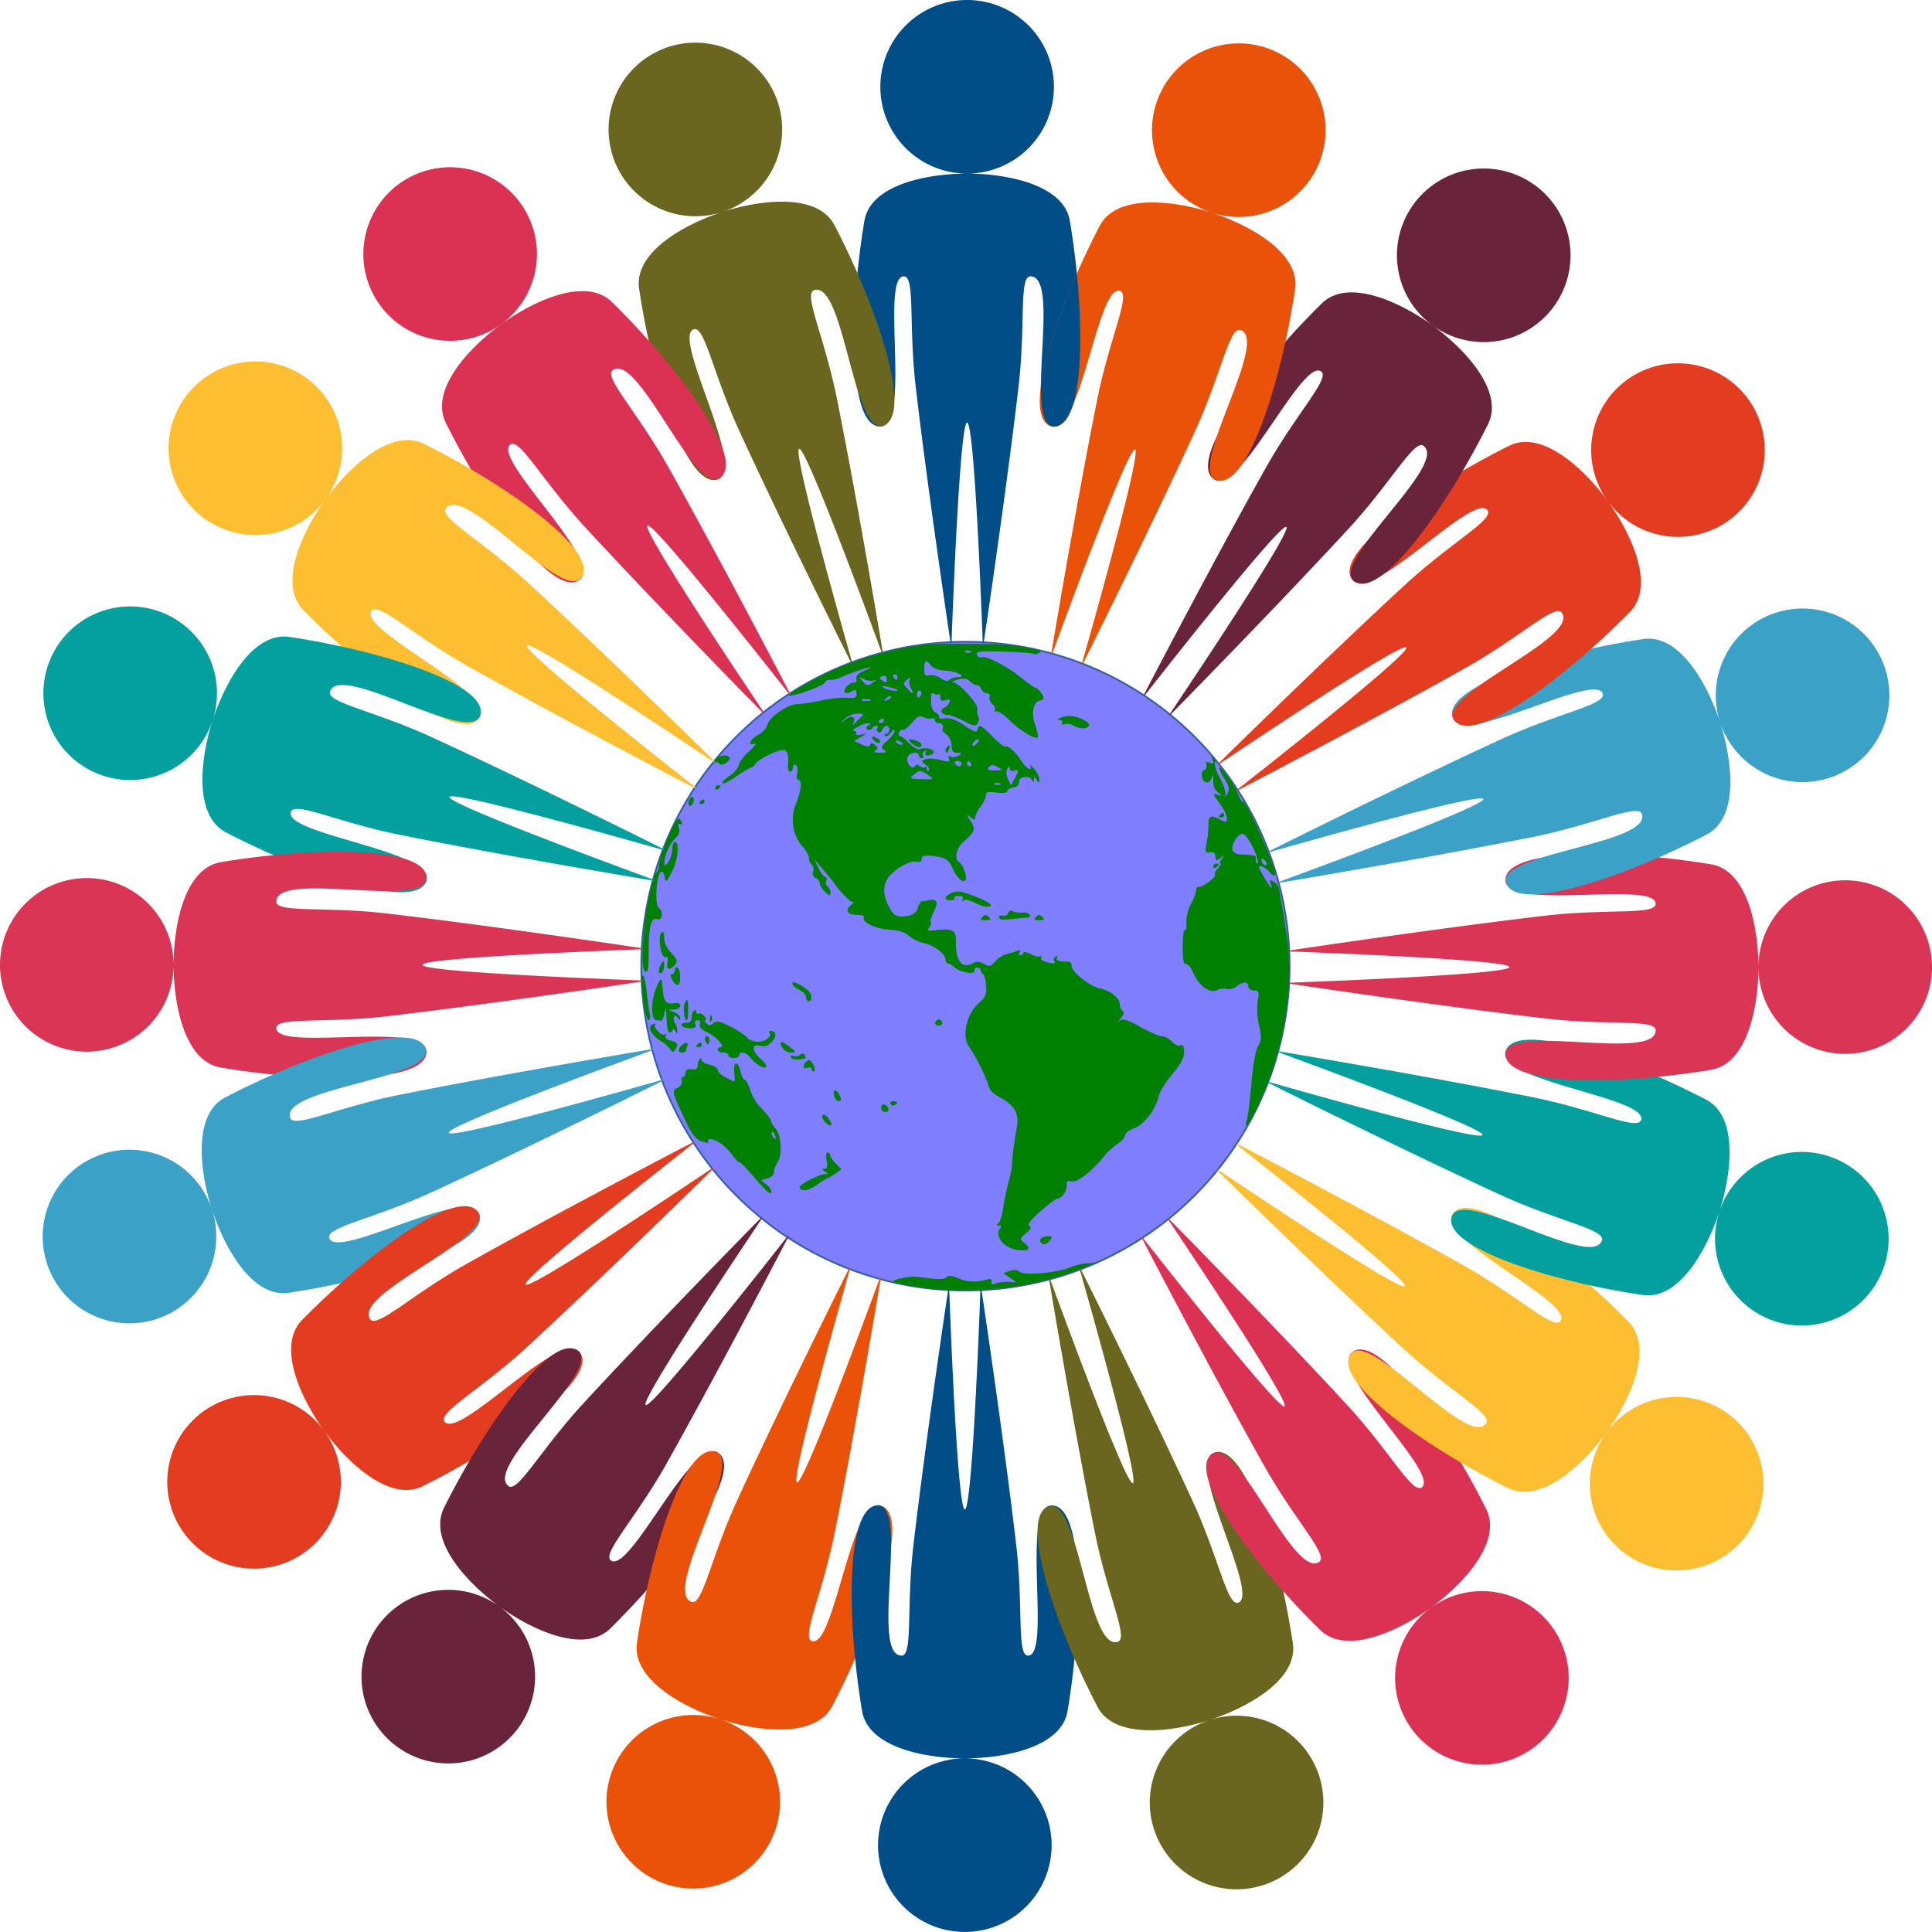 <?xml version="1.0" encoding="UTF-8" standalone="no"?>
<svg id="svg4821" xmlns:rdf="http://www.w3.org/1999/02/22-rdf-syntax-ns#" xmlns="http://www.w3.org/2000/svg" height="592.96mm" width="592.96mm" version="1.1" xmlns:cc="http://creativecommons.org/ns#" xmlns:dc="http://purl.org/dc/elements/1.1/" viewBox="0 0 2101.047 2101.047">
<defs id="defs4823">
<clipPath id="clipEmfPath1" clipPathUnits="userSpaceOnUse">
<path id="path6600" d="m-9.6-1.35h64.197v16.499h-64.197z"/>
</clipPath>
</defs>
<g id="layer1" transform="translate(-769.45 -1194)">
<g id="g4157" transform="matrix(.964 0 0 .972 496.89 1798.5)">
<path id="path4154" d="m1737.5 459.02a365.64 362.86 0 0 1 -731.29 0 365.64 362.86 0 1 1 731.29 0z" fill-rule="evenodd" stroke="#3860a1" stroke-width="2.035" display="block" fill="#7e7eff"/>
<path id="path20" d="m1369.2 98.33c-17.01 0.03-29.621 0.215-39.986 0.725a365.64 362.86 0 0 0 -147.45 50.338c-0.483 0.329-0.961 0.639-1.445 0.973-9.16 6.296-9.565 7.045-3.021 5.586 14.724-3.283 36.264-11.927 36.264-14.553 0-1.465 2.739-2.664 6.086-2.664s8.446-1.178 11.332-2.617c6.586-3.285 24.469-9.548 32.445-11.365 3.324-0.757 1.029 0.829-5.1 3.527-7.341 3.232-10.581 6.368-9.498 9.191 0.964 2.513-0.211 4.287-2.842 4.287-5.46 0-12.942 8.402-10.053 11.291 1.143 1.143 4.459 0.593 7.369-1.225 4.29-2.679 5.369-2.265 5.705 2.195 0.34 4.521-1.569 5.366-10.717 4.748-6.122-0.414-19.291 0.983-29.264 3.102-9.973 2.119-21.994 3.899-26.715 3.957-10.815 0.134-31.689 14.541-34.078 23.52-0.994 3.735-5.301 8.494-9.57 10.576-9.418 4.594-13.523 13.344-4.842 10.32 3.135-1.092 0.717 2.43-5.375 7.828-6.091 5.398-11.541 12.486-12.109 15.752-0.568 3.266-5.389 8.873-10.713 12.461-5.324 3.588-8.882 7.323-7.906 8.299 0.976 0.976 8.062-2.576 15.746-7.893 7.684-5.316 15.039-9.68 16.346-9.701 1.307-0.02 3.441-1.756 4.74-3.859 3.119-5.045 24.436-15.82 31.299-15.82 5.387 0 6.871 4.473 5.762 17.377-0.321 3.74 0.826 6.799 2.551 6.799s3.137-2.104 3.137-4.711 1.46-3.811 3.268-2.693c1.797 1.11 2.451 5.272 1.453 9.246-1.024 4.079-0.473 7.225 1.266 7.225 4.605 0 3.426 11.912-2.664 26.928-6.633 16.352-3.578 35.709 7.529 47.693 4.004 4.321 7.281 10.296 7.281 13.279 0 2.983 1.415 6.3 3.144 7.369 1.73 1.069 2.37 4.388 1.422 7.375-1.053 3.317 0.075 6.122 2.898 7.205 2.543 0.976 4.623 3.646 4.623 5.934s2.719 6.62 6.043 9.629c5.264 4.764 6.045 4.849 6.045 0.648 0-2.652-1.453-5.721-3.228-6.818-1.775-1.097-2.498-3.898-1.605-6.223s0.404-4.227-1.084-4.227c-1.488 0-4.837-4.42-7.443-9.822l-4.738-9.822 9.182 10.578c5.05 5.817 10.145 11.937 11.32 13.6 8.658 12.246 20.272 24.043 23.016 23.377 1.81-0.439 0.774 1.169-2.301 3.576-7.355 5.756-3.863 10.822 7.459 10.822 4.997 0 8.265 1.296 7.281 2.889-3.172 5.135 13.02 12.844 28.766 13.693 10.273 0.554 17.507 2.831 21.947 6.906 3.643 3.344 11.384 7.052 17.201 8.242 11.416 2.335 24.176 12.183 24.176 18.658 0 2.204 1.263 4.008 2.807 4.008 1.543 0 4.609 1.802 6.812 4.006 5.668 5.668 23.787 9.018 22.842 4.223-0.401-2.033 0.971-3.697 3.049-3.697s3.906 1.361 4.064 3.023c0.159 1.662 1.387 3.702 2.728 4.533 1.341 0.831 2.872 6.559 3.402 12.73 0.811 9.43-0.574 12.596-8.682 19.834-13.435 11.994-18.984 36.559-10.856 48.055 8.327 11.777 18.775 32.851 23.268 46.928 0.904 2.834 6.855 7.81 13.223 11.059 14.356 7.324 20.318 17.729 17.844 31.145-3.088 16.743-5.735 36.902-5.686 43.305 0.026 3.324-1.732 12.165-3.902 19.645-2.171 7.479-4.867 20.398-5.994 28.709-1.127 8.311-3.616 16.109-5.531 17.33-2.446 1.56-2.248 2.235 0.666 2.268 2.926 0.033 3.251 1.158 1.103 3.822-4.916 6.101 1.151 16.887 12.008 21.348 9.099 3.737 20.514 3.617 20.514-0.215 0-0.869-2.378-3.431-5.287-5.693-4.958-3.856-4.828-4.502 2.103-10.363 5.19-4.389 6.316-6.919 3.777-8.488-2.403-1.485 1.895-6.995 12.803-16.412 9.031-7.797 17.704-14.176 19.273-14.176 4.702 0 11.213-9.62 10.272-15.178-0.662-3.909 0.825-4.886 6.045-3.969 6.727 1.182 22.895-11.691 37.736-30.049 2.998-3.708 9.189-9.147 13.76-12.086 4.571-2.939 8.311-7.244 8.311-9.57 0-2.326 4.42-5.722 9.822-7.545 11.062-3.732 24.621-20.993 27.725-35.289 1.125-5.184 8.097-16.514 15.492-25.178 9.479-11.105 13.445-18.449 13.445-24.895 0-6.614-1.174-8.691-4.248-7.512-2.337 0.897-6.628-0.999-9.535-4.211-2.907-3.212-7.748-5.84-10.758-5.84-3.009 0-14.1-4.743-24.648-10.541-15.561-8.553-19.984-9.837-23.445-6.801-2.346 2.058-1.834 0.817 1.139-2.758 3.537-4.253 4.294-7.187 2.188-8.488-1.77-1.094-3.219-4.327-3.219-7.184 0-7.082-10.379-15.418-22.07-17.727-11.6-2.29-32.197-18.56-32.273-25.494-0.03-2.724-1.754-4.889-3.832-4.812-10.351 0.384-14.559-1.057-12.555-4.301 1.347-2.179 0.829-2.668-1.381-1.303-1.946 1.203-2.757 3.453-1.801 5 2.004 3.243-0.406 3.467-9.916 0.918-3.721-0.998-5.891-3.229-4.822-4.959s0.617-2.325-1.006-1.322c-1.623 1.003-6.593-0.067-11.045-2.377-4.452-2.309-8.094-2.919-8.094-1.355 0 1.564-1.439 2.842-3.199 2.842s-2.217-1.591-1.016-3.535c1.532-2.479 0.457-2.852-3.6-1.25-3.181 1.257-8.365 2.809-11.522 3.449-3.156 0.64-8.31 3.923-11.451 7.295-6.606 7.09-6.967 7.163-14.742 3.002-4.019-2.152-7.665-2.155-11.67-0.012-12.149 6.501-19.194-2.53-18.895-24.219 0.177-12.849-3.522-15.002-22.234-12.939-9.448 1.041-10.813 0.539-7.941-2.922 1.907-2.298 2.701-4.947 1.762-5.887-0.939-0.939 0.488-5.953 3.172-11.143 5.457-10.553 4.192-15.264-3.691-13.754-2.902 0.556-6.829 1.115-8.726 1.242-1.897 0.127-4.258 3.457-5.248 7.4-1.234 4.917-4.651 7.74-10.873 8.984-12.432 2.486-16.939 0.171-22.504-11.557-5.981-12.604-6.058-22.564-0.236-30.875 6.629-9.463 25.013-19.936 31.856-18.146 3.81 0.996 5.924 0.032 5.924-2.701 0-4.629 6.056-5.306 20.904-2.336 6.964 1.393 10.646 4.482 13.51 11.334 4.636 11.089 12.583 18.591 15.203 14.352 2.192-3.546-2.682-17.186-7.121-19.93-6.071-3.752-3.291-16.129 5.234-23.303 12.489-10.509 13.506-13.564 7.6-22.812-4.974-7.789-4.983-8.096-0.125-4.248 4.438 3.515 5.246 3.515 5.303 0 0.037-2.281 2.728-7.548 5.979-11.703 3.25-4.155 5.94-9.804 5.976-12.555 0.055-4.083 2.284-4.705 12.154-3.381 7.533 1.01 12.088 0.412 12.088-1.588 0-1.766 3.061-3.646 6.801-4.178 4.306-0.613 6.644-2.906 6.379-6.254-0.495-6.234 12.602-7.549 15.039-1.51 1.046 2.593 1.615 2.357 1.81-0.754 0.253-4.029 0.609-4.029 3.213 0 2.544 3.937 2.936 3.881 2.977-0.422 0.025-2.725-2.778-8.164-6.229-12.088-3.451-3.924-5.409-5.435-4.354-3.357 3.611 7.106-3.778 3.792-8.869-3.978-7.277-11.106-15.164-18.465-18.574-17.328-1.617 0.539-8.268-4.476-14.779-11.145-12.873-13.183-15.7-14.447-17.19-7.691-0.753 3.416-4.092 2.326-14.576-4.754-9.171-6.194-16.253-8.798-21.75-8-4.483 0.651-7.514 0.154-6.736-1.105 0.778-1.259-0.977-3.628-3.9-5.264-3.475-1.945-5.327-6.628-5.351-13.527-0.025-7.287 0.983-9.705 3.262-7.814 1.815 1.506 4.195 1.844 5.289 0.75 1.094-1.094 1.988 0.37 1.988 3.252 0 3.86 1.588 4.737 6.025 3.328 4.522-1.435 5.594-0.791 4.299 2.584-0.949 2.473-3.747 5.273-6.217 6.221-5.638 2.163-2.464 7.813 4.383 7.801 2.811-0.005 10.927 3.057 18.039 6.801 10.99 5.786 13.341 6.148 15.666 2.418 1.505-2.414 1.84-5.813 0.744-7.555-1.096-1.742-1.603-5.519-1.131-8.393 0.935-5.686-20.702-29.366-27.217-29.787-2.208-0.143 0-1.461 4.918-2.928 6.583-1.966 10.224-1.499 13.838 1.772 2.697 2.441 6.35 4.438 8.119 4.438s4 2.04 4.957 4.533 3.778 4.533 6.271 4.533c2.547 0 3.853 1.774 2.98 4.049-0.854 2.227 0.531 5.782 3.082 7.898s3.763 5.263 2.693 6.994c-1.074 1.738-0.489 2.249 1.287 1.15 1.777-1.098 8.477 3.197 14.889 9.545 11.645 11.529 29.503 22.394 32.266 19.631 0.804-0.804-0.33-6.542-2.522-12.752-4.986-14.132-2.863-26.414 4.918-28.449 5.182-1.355 5.431-2.328 1.996-7.828-2.157-3.455-5.066-6.281-6.465-6.281s-8.401-4.801-15.561-10.668c-15.787-12.937-40.194-25.673-45.383-23.682-2.083 0.799-4.539-0.508-5.459-2.904-1.404-3.657 3.37-4.211 29.711-3.447 17.261 0.5 32.52 1.613 33.912 2.473 1.392 0.86 4.364 0.431 6.604-0.953 1.6-0.989 1.582-1.956 0.201-2.879a365.64 362.86 0 0 0 -29.668 -5.381c-15.087-1.291-34.648-2.067-56.488-2.029zm4.787 7.527c1.05-0.043 2.247 0.149 3.338 0.586v-0.002c2.411 0.965 1.694 1.681-1.826 1.826-3.186 0.131-4.971-0.582-3.967-1.586 0.502-0.502 1.405-0.781 2.455-0.824zm-46.338 12.025c1.22-0.047 2.966 1.561 5.322 4.783 2.301 3.147 8.609 5.341 16.506 5.744 13.099 0.669 25.25 7.295 13.377 7.295-3.324 0-7.39 1.347-9.037 2.994-1.977 1.977-5.326 1.361-9.859-1.814-3.776-2.645-9.5-4.12-12.721-3.277-4.801 1.255-5.856-0.051-5.856-7.252 0-5.615 0.699-8.412 2.268-8.473zm-35.688 14.801c1.76 0 3.199 1.359 3.199 3.022s-0.599 3.022-1.332 3.022-2.174-1.359-3.201-3.022c-1.027-1.662-0.426-3.022 1.334-3.022zm-11.648 1.547c1.772-0.09 2.76 0.974 2.76 3.08 0 5.136-0.173 5.194-5.541 1.791-3.245-2.057-3.098-2.914 0.756-4.393 0.757-0.291 1.435-0.449 2.025-0.479zm-27.2 1.77c0.481-0.036 1.849 0.609 4.213 1.824 3.324 1.71 8.085 2.508 10.578 1.775 4.029-1.185 4.029-0.977 0 1.873-6.13 4.335-7.645 4.126-12.475-1.728-2.086-2.528-2.934-3.698-2.317-3.744zm56.463 0.283c0.315 0.062 0.181 0.604-0.434 1.627-1.227 2.043-0.76 6.462 1.037 9.82 4.077 7.618 2.51 7.808-4.107 0.496-4.758-5.257-4.751-5.877 0.111-9.822 1.837-1.491 2.987-2.201 3.393-2.121zm-30.268 9.42c1.01 0.05 2.734 0.357 5.217 0.912 4.986 1.115 9.632 2.516 10.324 3.113 3.033 2.615-10.776 0.687-14.857-2.074-2.069-1.4-2.367-2.034-0.684-1.951zm40.475 5.111c1.385 0 2.518 1.28 2.518 2.844 0 1.564-1.132 3.545-2.518 4.4-1.385 0.856-2.52-0.424-2.52-2.844 0-2.42 1.135-4.4 2.52-4.4zm-33.108 6.268c0.392 0.011 0.717 0.129 0.949 0.361 0.93 0.93-0.746 2.619-3.727 3.754-4.307 1.64-4.654 1.293-1.691-1.691 1.537-1.549 3.294-2.458 4.469-2.424zm-27.476 3.186c1.643-0.02 3.399 0.158 4.869 0.541 2.94 0.766 1.266 1.444-3.721 1.506-4.986 0.062-7.392-0.565-5.346-1.393 1.023-0.414 2.554-0.634 4.197-0.654zm-7.232 16.199c4.626 0.081 5.484 0.947 3.199 2.938-1.985 1.728-5.471 5.183-7.748 7.676s-3.279 2.833-2.227 0.756c3.709-7.321-1.805-10.432-8.565-4.832-6.367 5.275-6.391 5.266-1.199-0.461 2.915-3.216 9.36-5.945 14.322-6.064 0.816-0.02 1.556-0.023 2.217-0.012zm237.33 2.619c-0.639-0.003-1.258 0.025-1.846 0.088-8.192 0.873-15.03 4.873-8.33 4.873 2.037 0 2.873 1.345 1.857 2.988-1.042 1.687 0.116 2.234 2.66 1.258 2.478-0.951 6.969-0.298 9.979 1.453 6.905 4.016 15.153 4.241 17.48 0.475 2.428-3.928-12.207-11.083-21.801-11.135zm-167.77 0.496c0.954 0.054 1.918 0.365 2.959 0.9 2.949 1.518 7.061 2.149 9.139 1.404 2.078-0.745 3.777 0.119 3.777 1.92s2.04 3.273 4.533 3.273c4.037 0 5.869 3.602 3.777 7.426-0.415 0.759 1.796 3.245 4.912 5.523s5.666 7.778 5.666 12.219c0 6.19 1.499 8.096 6.422 8.166 5.832 0.083 5.934 0.376 1.109 3.186-2.922 1.702-6.893 2.118-8.824 0.924-2.273-1.405-2.897-0.571-1.772 2.363 1.476 3.845 0.019 4.074-9.602 1.506-6.237-1.665-13.798-2.084-16.801-0.932-5.209 1.999-5.195 2.287 0.289 6.297 3.161 2.312 4.73 5.221 3.486 6.465-1.244 1.244-2.262 0.449-2.262-1.768s-0.895-3.135-1.988-2.041c-1.094 1.094-3.693 0.574-5.775-1.154-2.618-2.171-4.386-2.174-5.726-0.004-2.988 4.835-10.026-3.204-8.365-9.555 1.461-5.586 12.789-7.672 12.789-2.356 0 1.662 1.439 3.022 3.199 3.022 1.76 0 2.419-1.265 1.463-2.812s-0.147-3.797 1.799-5c2.21-1.366 2.73-0.878 1.383 1.301-1.264 2.045-0.28 3.49 2.377 3.49 2.493 0 5.312-1.262 6.266-2.805 2.254-3.647-8.183-6.941-14.416-4.549-3.019 1.158-7.986-1.342-13.27-6.682-4.645-4.693-9.417-8.232-10.604-7.863-1.187 0.369-1.383-1.345-0.438-3.809s2.812-3.804 4.148-2.978c1.336 0.826 5.921-2.646 10.188-7.717 4.518-5.369 7.297-7.523 10.16-7.361zm-42.877 2.471c0.804 0.08 1.334 0.726 1.334 1.826 0 1.76-1.359 3.201-3.022 3.201s-3.022-0.599-3.022-1.332c0-0.733 1.359-2.174 3.022-3.201 0.623-0.385 1.205-0.542 1.688-0.494zm-16.799 5.18c3.691-0.05 3.772 0.422 0.434 2.537-2.644 1.675-2.987 3.288-0.965 4.537 1.725 1.066 3.991 0.556 5.035-1.133s3.258-3.072 4.92-3.072 2.24 1.265 1.283 2.812c-0.956 1.547-0.499 3.581 1.016 4.518 1.515 0.936 3.535-0.331 4.488-2.814 2.249-5.859 7.967-5.846 7.967 0.019 0 2.493-1.586 4.531-3.525 4.531-1.939 0-2.51 1.018-1.266 2.262 1.244 1.244 4.192-0.374 6.549-3.598 2.357-3.224 4.285-4.177 4.285-2.117s-3.74 7.054-8.311 11.1c-7.029 6.221-7.611 7.824-3.777 10.387v-0.002c3.53 2.36 2.526 3.031-4.533 3.031-5.905 0-7.698-0.868-5.144-2.488 3.16-2.004 3.069-3.192-0.463-6.123-3.163-2.625-4.696-2.692-5.512-0.246-0.815 2.446-3.469 2.324-9.525-0.436l-8.395-3.824 6.965-4.162 6.965-4.162-6.805 1.418c-3.742 0.78-6.041 0.187-5.109-1.32 0.931-1.507-0.086-2.789-2.262-2.848-5.343-0.144 9.948-8.73 15.686-8.807zm5.59 15.082c-1.477 0.031-1.337 1.464 1.092 4.092 2.143 2.319 5.062 3.509 6.486 2.644 1.424-0.864 0.743-2.741-1.512-4.17-2.79-1.768-4.917-2.591-6.066-2.566zm118.4 2.961c0.539-0.058 0.999 0.054 1.318 0.391 0.553 0.582-0.897 2.812-3.223 4.955s-4.229 2.563-4.229 0.934c0-2.55 3.796-6.027 6.133-6.279zm-76.643 0.033c-1.942 0.053-0.89 2.093 2.336 4.533 6.659 5.037 10.756 5.699 10.756 1.738 0-2.907-7.351-6.428-13.092-6.271zm-15.113 1.244c0.551-0.028 1.351 0.142 2.359 0.529 2.579 0.99 4.689 2.333 4.689 2.986 0 2.447-5.758 1.073-7.533-1.799-0.662-1.071-0.434-1.67 0.484-1.717zm59.443 5.856c-0.272-0.007-0.625 0.116-1.053 0.381-1.643 1.015-2.986 3.125-2.986 4.689 0 4.347 2.165 3.39 4.174-1.846 0.774-2.017 0.682-3.204-0.135-3.225zm-252.94 10.949c-3.117-0.077-6.85 1.123-9.592 3.336a365.64 362.86 0 0 0 -3.719 4.854c-0.05 0.461 0.394 0.452 1.363-0.129 1.963-1.177 4.407-0.786 5.43 0.869 1.201 1.944 3.881 1.748 7.568-0.555 3.139-1.961 5.036-4.653 4.215-5.982-0.973-1.574-2.949-2.335-5.266-2.393zm549.77 1.254c-0.499 0.345-0.375 1.579 0.408 3.621 1.569 4.089 0.838 4.768-3.393 3.144-3.917-1.503-4.941-0.887-3.738 2.248 0.911 2.375-0.19 5.026-2.449 5.893-5.119 1.964-2.446 14.035 3.107 14.035 2.178 0 4.582-2.38 5.342-5.289 1.04-3.98 1.469-3.605 1.732 1.512 0.524 10.163 0.854 10.991 6.096 15.355 4.373 3.641 4.328 3.866-0.457 2.361-6.764-2.127-6.725-1.952 2.268 10.236 4.155 5.633 7.555 12.731 7.555 15.775 0 5.153-0.613 5.216-8.895 0.934-9.62-4.975-12.386-3.145-11.982 7.92 0.142 3.906-0.737 12.306-1.953 18.666-1.96 10.251-1.57 11.453 3.441 10.578 3.11-0.543 5.854 0.712 6.1 2.789 0.245 2.077 0.616 4.624 0.824 5.658s2.757 0.015 5.666-2.266c4.793-3.759 4.9-3.653 1.141 1.141-2.281 2.909-3.091 5.289-1.799 5.289 1.292 0 0.096 2.49-2.658 5.533-2.754 3.043-4.247 6.296-3.316 7.227 2.092 2.092-14.136 13.935-18.295 13.352-1.66-0.233-3.035 1.616-3.057 4.109-0.021 2.493-2.639 9.292-5.816 15.109-3.178 5.817-5.492 15.109-5.143 20.646 0.349 5.538-0.434 9.407-1.742 8.6-1.308-0.807-2.379 7.581-2.379 18.641 0 14.371 1.068 19.897 3.742 19.365 2.058-0.409 5.634 3.783 7.945 9.315 5.932 14.196 18.945 23.961 26.525 19.904 3.209-1.718 8.235-2.361 11.168-1.43 2.933 0.931 7.982-0.31 11.219-2.758 7.636-5.775 13.439-5.824 13.439-0.111 0 2.582 2.717 4.533 6.311 4.533 5.694 0 6.109 1.187 4.252 12.176-1.144 6.77-0.473 18.775 1.51 27.041 3.002 12.515 2.82 16.205-1.156 23.334-2.796 5.014-5.846 22.029-7.476 41.709-1.514 18.283-3.746 36.303-4.959 40.043-2.845 8.771-0.836 8.567 3.566 1.607a365.64 362.86 0 0 0 44.133 -168.29c-0.049-12.655-0.834-24.789-2.418-35.852-2.435-17.005-5.288-34.998-6.342-39.984-1.054-4.986-2.185-11.596-2.512-14.689-0.327-3.093-3.094-7.023-6.148-8.732-4.558-2.551-5.213-2.22-3.652 1.846 1.046 2.725 1.398 4.955 0.783 4.955-1.257 0-13.803-20.758-13.803-22.838 0-3.502 6.435-0.666 11.971 5.275 3.968 4.26 6.162 5.151 6.162 2.504 0-10.299-32.051-81.646-36.678-81.646-1.21 0-3.116-2.883-4.234-6.408-2.528-7.965-20.153-33.261-21.934-31.48-0.718 0.718 1.737 6.228 5.455 12.244 5.588 9.042 6.156 12.082 3.273 17.535-1.981 3.749-2.829 4.297-1.963 1.272 0.838-2.929-1.834-11.336-5.936-18.684-4.102-7.347-6.693-15.352-5.758-17.789 0.323-0.842 0.443-1.736 0.404-2.592a365.64 362.86 0 0 0 -3.498 -4.193zm-287.45 4.777c2.591 0 4.711 1.359 4.711 3.022s-1.28 3.023-2.844 3.023-3.684-1.361-4.711-3.023c-1.027-1.662 0.253-3.022 2.844-3.022zm12.088 0c0.733 0 2.174 1.359 3.201 3.022 1.027 1.662 0.426 3.023-1.334 3.023-1.76 0-3.199-1.361-3.199-3.023s0.599-3.022 1.332-3.022zm27.658 4.715c1.294 0.041 2.782 0.544 4.568 1.5 3.15 1.686 5.727 3.356 5.727 3.713 0 0.357-3.964 0.65-8.809 0.65-6.624 0-8.044-0.922-5.727-3.715 1.236-1.49 2.577-2.201 4.24-2.148zm18.756 1.443c0.406-0.023 0.542 0.806 0.56 2.477 0.027 2.396 1.931 3.378 4.58 2.361 2.493-0.957 4.485-0.763 4.426 0.432-0.059 1.194-1.847 5.306-3.973 9.137l-3.865 6.965-3.301-7.244c-2.002-4.393-2.241-8.918-0.607-11.498 1.097-1.733 1.774-2.606 2.18-2.629zm-100.74 5.184c1.812-0.072 3.699 0.929 6.797 2.959 3.799 2.489 6.908 5.021 6.908 5.625 0 0.604-5.916 0.84-13.146 0.525-12.786-0.556-12.976-0.71-6.908-5.623 2.798-2.266 4.537-3.414 6.35-3.486zm86.486 13.207c1.05-0.043 2.247 0.149 3.338 0.586 2.411 0.965 1.694 1.679-1.826 1.824-3.186 0.131-4.971-0.582-3.967-1.586 0.502-0.502 1.405-0.781 2.455-0.824zm-314.53 2.639c-1.662 0-3.022 1.439-3.022 3.199s1.359 2.359 3.022 1.332 3.023-2.466 3.023-3.199c0-0.733-1.361-1.332-3.023-1.332zm-29.047 13.23c-0.361-0.007-0.756 0.11-1.172 0.367-1.662 1.027-3.023 3.909-3.023 6.402s1.361 3.691 3.023 2.664c1.662-1.027 3.022-3.907 3.022-6.4 0-1.87-0.766-3.012-1.85-3.033zm12.602 2.897c-0.482-0.048-1.062 0.109-1.685 0.494-1.662 1.027-3.023 2.466-3.023 3.199 0 0.733 1.361 1.334 3.023 1.334s3.022-1.441 3.022-3.201c0-1.1-0.532-1.747-1.336-1.826zm586.28 15.109c-0.482-0.048-1.064 0.109-1.688 0.494-1.662 1.027-3.022 2.468-3.022 3.201 0 0.733 1.359 1.332 3.022 1.332s3.023-1.441 3.023-3.201c0-1.1-0.532-1.747-1.336-1.826zm-613.66 6.242c-0.788 0.085-1.765 0.874-3.168 2.328-0.193 0.2-0.398 0.448-0.611 0.721a365.64 362.86 0 0 0 -16.502 38.205c-1.449 4.714-2.367 8.602-2.367 10.688 0 3.73-1.273 7.235-2.83 7.789-0.662 0.236-1.378 1.276-2.123 2.91a365.64 362.86 0 0 0 -6.291 24.455c-4.36 23.332-8.003 55.852-7.277 74.123 0.214 5.402 1.75 9.822 3.412 9.822 3.235 0 3.281-0.38 3.631-30.221 0.259-22.082 3.356-30.828 10.014-28.273 5.159 1.98 6.492-9.417 1.465-12.523-5.628-3.478-2.734-40.799 3.164-40.799 1.353 0 2.895 3.061 3.426 6.801 0.827 5.823 1.942 4.942 7.766-6.137 6.934-13.191 9.241-33.904 3.777-33.904-1.662 0-3.066 3.74-3.119 8.311-0.053 4.571-2.093 10.949-4.533 14.176-3.706 4.9-4.436 5.058-4.436 0.953 0-8.119 6.053-21.489 12.412-27.414 4.004-3.731 5.329-7.607 4.014-11.752-1.299-4.094-0.844-5.493 1.348-4.139 2.109 1.303 2.626 0.258 1.422-2.879-0.881-2.295-1.579-3.349-2.592-3.24zm635.7 16.95c4.149 0.027 14.489 17.911 17.016 29.434 0.456 2.078 0.268 3.779-0.416 3.779-1.377 0-2.154-3.302-1.602-6.801 0.329-2.087-3.349-2.782-19.055-3.603-3.198-0.167-6.417-2.109-7.152-4.314-1.969-5.907 5.681-18.53 11.209-18.494zm22.375 27.785c0.623 0.079 1.517 0.666 2.602 1.75 1.967 1.967 2.873 4.278 2.014 5.137-2.017 2.017-5.59-1.556-5.59-5.59 0-0.947 0.352-1.376 0.975-1.297zm-52.361 5.43c-1.662 0-3.023 1.439-3.023 3.199s1.361 2.361 3.023 1.334c1.662-1.027 3.022-2.468 3.022-3.201 0-0.733-1.359-1.332-3.022-1.332zm-291.17 31.338c-2.515-0.042-4.589 0.482-6.789 1.484-8.744 3.984-9.488 8.191-1.449 8.191 3.202 0 5.163-1.069 4.356-2.375s1.411-2.373 4.932-2.373c4.069 0 5.615 1.27 4.244 3.488-1.32 2.136-0.83 2.67 1.262 1.377 1.879-1.161 7.189-0.067 11.799 2.434 4.61 2.501 10.763 4.601 13.672 4.668 10.418 0.238 4.976-4.565-13.127-11.584-9.287-3.601-14.707-5.24-18.898-5.311zm60.133 21.334c-1.464-0.028-2.723 0.966-3.447 2.853-0.957 2.494-3.666 3.795-6.021 2.891-2.356-0.904-4.283-0.07-4.283 1.853 0 2.33 4.285 3.004 12.844 2.022 7.064-0.811 15.304-1.559 18.311-1.662 3.05-0.105 4.592-1.603 3.488-3.389-1.088-1.76-4.907-2.822-8.488-2.359-3.581 0.462-8.221-0.223-10.311-1.523-0.719-0.448-1.427-0.673-2.092-0.686zm-28.861 5.049c-1.108 0-2.217 0.707-3.627 2.117-2.821 2.821-2.014 3.625 3.627 3.625s6.446-0.804 3.625-3.625c-1.41-1.41-2.517-2.117-3.625-2.117zm60.44 0c-1.108 0-2.217 0.707-3.627 2.117-2.821 2.821-2.014 3.625 3.627 3.625 5.641 0 6.447-0.804 3.627-3.625-1.41-1.41-2.519-2.117-3.627-2.117zm-424.81 18.871c-0.396 0.048-0.863 0.345-1.404 0.887-4.364 4.364-0.202 29.06 4.588 27.223 2.435-0.934 3.186 1.022 2.258 5.879-1.575 8.241 2.712 9.576 8.471 2.637 3.217-3.877 2.53-6.022-4.164-13.01-4.901-5.115-8.016-11.766-8.016-17.115 0-4.534-0.546-6.643-1.732-6.5zm0.898 32.803c-0.453-0.025-1.145 0.808-2.188 2.42-1.611 2.493-2.952 6.314-2.977 8.49-0.025 2.176 1.315 3.115 2.977 2.088s2.999-4.849 2.975-8.49c-0.021-3.028-0.205-4.476-0.787-4.508zm14.772 6.6c-1.084 0.048-1.85 1.254-1.85 3.197 0 2.591-1.408 4.711-3.129 4.711-2.121 0-2.086 1.947 0.107 6.045 1.779 3.324 4.547 6.045 6.15 6.045 3.862 0 3.767-17.25-0.107-19.645-0.416-0.257-0.811-0.37-1.172-0.354zm-37.772 9.312c-0.079-0.02-0.155-0.008-0.229 0.037-1.224 0.756-1.764 1.595-1.514 6.275a365.64 362.86 0 0 0 0.836 9.033c0.45 4.023 1.059 9.081 1.873 15.738 1.27 10.388 3.682 18.887 5.361 18.887 1.679 0 2.308-3.059 1.399-6.799-0.91-3.74-2.589-15.273-3.732-25.629-1.072-9.709-2.81-17.24-3.994-17.543zm19.949 4.416c-1.079 0.157-2.702 3.667-5.422 10.369-5.9 14.541-5.561 35.186 0.578 35.186 1.477 0 3.704 0.263 4.951 0.584 1.247 0.321 3.126-3.418 4.176-8.311 1.608-7.49 1.967-6.707 2.268 4.957 0.197 7.618 1.285 14.777 2.418 15.91v0.002c1.133 1.133 3.009 0.526 4.168-1.35 1.484-2.401 2.593-2.192 3.746 0.709 1.283 3.227 1.68 3.138 1.83-0.412 0.106-2.493-1.057-6.508-2.584-8.922s-2.017-5.62-1.088-7.123 2.86-0.888 4.289 1.367c2 3.156 2.607 3.207 2.643 0.225 0.025-2.131-3.012-5.104-6.752-6.607l-6.801-2.732 6.801-0.191c3.74-0.105 6.799-2.044 6.799-4.307 0-2.705-2.467-3.641-7.201-2.736-8.07 1.543-11.568-2.398-12.426-13.998-0.641-8.668-1.167-12.797-2.391-12.619zm150.49 3.246c-4.463 0-0.571 5.522 6.004 8.518 4.155 1.893 7.555 5.51 7.555 8.039 0 2.529 1.359 4.598 3.021 4.598 3.515 0 3.93-6.192 0.709-10.576-2.275-3.096-14.502-10.578-17.289-10.578zm-120.85 19.795c-0.431 0.023-0.984 0.671-1.688 1.877-2.341 4.011-2.388 12.235-0.115 19.881 0.123 0.416 0.903 0.756 1.734 0.756 0.831 0 1.47-5.78 1.42-12.844-0.048-6.745-0.403-9.721-1.352-9.67zm9.494 11.262c-1.311-0.082-3.473 2.373-3.894 5.461-0.208 1.524-0.548 4.129-0.756 5.791s-3.177 3.022-6.6 3.022-5.383 1.361-4.356 3.023 5.333 3.022 9.568 3.022c5.603 0 7.227-1.235 5.961-4.533-1.049-2.734-0.016-4.533 2.603-4.533 2.581 0 3.652 1.805 2.639 4.445-1.135 2.959 1.746 6.09 8.623 9.369 10.289 4.907 20.418 16.406 14.451 16.406-1.676 0-3.049 1.359-3.049 3.022s2.721 3.023 6.045 3.023c3.324 0 6.043 1.359 6.043 3.022s2.721 3.022 6.045 3.022c3.324 0 6.045-1.359 6.045-3.022 0-5.049 8.468-3.378 12.672 2.5 2.172 3.037 6.639 7.004 9.928 8.816 10.289 5.671 10.892 0.909 1.004-7.926-10.122-9.044-9.481-17.16 1.09-13.805 4.059 1.288 8.009-0.178 11.988-4.449 5.883-6.314 5.346-12.336-1.1-12.336-1.841 0-2.453 0.895-1.359 1.988 3.667 3.667-4.658 10.1-13.07 10.1-4.579 0-10.107-2.145-12.283-4.768-2.176-2.623-10.61-8.139-18.74-12.26-11.863-6.011-15.656-6.768-19.205-3.822-3.35 2.78-5.272 2.822-7.922 0.172-1.924-1.924-2.379-3.498-1.012-3.498 1.367 0 0.804-2.025-1.25-4.5-2.054-2.475-4.94-3.755-6.414-2.844-1.474 0.911-2.68-0.01-2.68-2.047 0-1.264-0.42-1.824-1.016-1.861zm17.42 5.746c-0.712-0.006-1.163 1.658-1.057 4.246 0.145 3.521 0.861 4.237 1.826 1.826 0.873-2.182 0.766-4.787-0.238-5.791-0.188-0.188-0.367-0.28-0.531-0.281zm257.59 4.83c-1.763-0.14-3.674 1.13-4.529 3.697-0.554 1.662 1.259 3.023 4.029 3.023 2.77 0 4.47-1.7 3.777-3.777-0.624-1.872-1.906-2.835-3.277-2.943zm-320.15 4.6c-0.536-0.038-1.576 0.209-2.99 0.752-6.669 2.559-2.345 11.326 9.209 18.672 4.512 2.869 9.383 7.113 10.824 9.43 2.212 3.557 3.028 3.568 5.242 0.072 4.051-6.395 3.316-7.867-4.965-9.945-4.645-1.166-6.847-3.271-5.576-5.328 1.184-1.916 0.754-2.567-0.984-1.492-3.765 2.327-13.851-8.139-10.791-11.199 0.6-0.6 0.568-0.923 0.031-0.961zm58.43 14.141c-0.634-0.061-1.326 0.199-2.002 0.875-0.998 0.998-0.749 3.536 0.553 5.643 1.904 3.081 2.617 3.083 3.641 0.012 1.096-3.287-0.289-6.346-2.191-6.529zm83.781 6.445c-1.559 0-1.391 1.903 0.646 5.711 1.779 3.324 6.246 6.013 9.928 5.977 6.622-0.067 6.614-0.13-0.861-5.977-4.868-3.808-8.154-5.711-9.713-5.711zm-91.35 0.684c-0.482-0.048-1.062 0.109-1.685 0.494-1.662 1.027-3.023 2.468-3.023 3.201 0 0.733 1.361 1.332 3.023 1.332s3.022-1.441 3.022-3.201c0-1.1-0.532-1.747-1.336-1.826zm-15.35 0.137c-0.556-0.032-1.348 0.158-2.387 0.557-2.55 0.978-5.378 3.713-6.285 6.078-0.965 2.515 0.191 4.301 2.787 4.301 2.441 0 4.439-0.571 4.439-1.266 0-0.695 0.832-3.43 1.848-6.078 0.91-2.373 0.822-3.521-0.402-3.592zm130.59 11.977c-0.843-0.039-1.771 0.455-2.797 1.48-1.677 1.677-5.146 2.245-7.709 1.262-3.034-1.164-3.907-0.571-2.502 1.703v0.002c1.759 2.846 6.799 3.085 16.389 0.779 0.514-0.123 0.019-1.703-1.098-3.51-0.683-1.105-1.44-1.678-2.283-1.717zm-114.89 5.541c-0.356 0.001-0.785 0.22-1.244 0.68-1.225 1.225-2.244 4.513-2.266 7.305-0.027 3.521-2.121 4.785-6.838 4.129-4.554-0.633-6.801 0.614-6.801 3.777 0 2.598-1.316 4.725-2.926 4.725-1.61 0-2.185 1.935-1.277 4.301 0.941 2.452-1.006 5.723-4.531 7.609-7.017 3.756-6.834 4.554 8.473 36.936 7.428 15.713 11.512 20.832 18.594 23.301 5.421 1.89 8.352 1.995 7.281 0.262-0.986-1.595-0.012-2.852 2.164-2.793 7.057 0.191 17.24 7.357 24.57 17.293 3.942 5.343 7.717 9.195 8.387 8.559 0.67-0.636 8.018 6.769 16.328 16.455 8.31 9.686 16.13 17.703 17.377 17.816 4.52 0.412 2.12-5.598-3.928-9.834-6.12-4.287-6.104-4.361 1.51-6.271 4.605-1.156 7.707-4.072 7.707-7.248 0-2.923 1.9-8.028 4.223-11.344 5.384-7.686 3.878-30.341-2.484-37.371-2.619-2.894-4.76-6.232-4.76-7.418 0-2.48-4.804-8.715-13.908-18.051-3.494-3.583-8.02-11.615-10.057-17.848-2.037-6.233-4.849-11.332-6.25-11.332s-3.444-4.08-4.539-9.066c-2.797-12.737-8.497-11.461-6.976 1.562 0.682 5.846 0.492 10.222-0.424 9.725-0.916-0.497-5.406-2.779-9.976-5.07s-8.311-5.878-8.311-7.973c0-2.094-4.08-4.704-9.066-5.799-4.986-1.095-9.066-3.47-9.066-5.277 0-1.129-0.392-1.739-0.984-1.738zm122.06 1.914c-0.749 0.036-1.539 0.433-2.422 1.166-5.286 4.387-4.787 9.491 0.721 7.377 2.493-0.957 4.533-0.422 4.533 1.188 0 1.61 1.23 2.926 2.736 2.926s1.183-3.296-0.719-7.326c-1.761-3.732-3.203-5.409-4.85-5.33zm29.541 33.971c-1.633 0.099-2.351 2.84-0.77 6.961 1.048 2.731 3.119 4.967 4.604 4.967 3.445 0 3.365-3.334-0.205-8.979-1.339-2.117-2.649-3.009-3.629-2.949zm65.285 11.928c-2.591 0-3.858 1.381-2.814 3.07 1.044 1.689 3.166 2.29 4.713 1.334 4.192-2.591 3.41-4.404-1.899-4.404zm-10.553 3.572c-1.631-0.096-2.869 1.428-2.869 3.731 0 2.632 2.154 4.785 4.785 4.785 5.337 0 4.408-6.505-1.195-8.373-0.247-0.082-0.488-0.129-0.721-0.143zm-67.719 11.535c-1.001-0.017-1.641 0.75-1.641 2.42 0 1.33 1.632 4.05 3.627 6.045 5.778 5.778 8.869 4.199 4.736-2.418-2.383-3.816-5.054-6.019-6.723-6.047zm-57.898 19.121c0.822-0.218 2.043 1.172 2.904 3.416 2.044 5.325 0.302 6.263-2.678 1.441-1.096-1.773-1.343-3.872-0.551-4.664 0.099-0.099 0.209-0.162 0.326-0.193zm62.377 23.191c-1.662 0-2.156 3.95-1.133 9.064 1.31 6.547 0.659 9.08-2.342 9.113-3.273 0.036-3.194 0.669 0.377 2.977 3.798 2.454 3.831 2.936 0.199 2.975-7.361 0.079-30.526 12.52-28.738 15.432 2.847 4.604 10.497 3.094 20.518-4.049 5.243-3.737 10.212-6.805 11.043-6.82 0.831-0.015 4.696-2.273 8.588-5.018l7.076-4.988-6.32-6.322c-3.476-3.477-6.32-7.68-6.32-9.342s-1.327-3.022-2.947-3.022zm248.27 93.684c-6.619 0-10.74 3.91-7.518 7.133 3.045 3.045 5.93 2.293 9.992-2.602 3.137-3.78 2.726-4.531-2.475-4.531zm69.15 22.713c-1.174 0.446-2.429 1.004-3.744 1.664a365.64 362.86 0 0 0 3.744 -1.664zm-12.471 5.537c-3.616 1.102-7.639 1.849-10.775 1.885-5.199 0.059-14.293 2.13-20.209 4.602-14.932 6.239-52.11 9.439-57.518 4.951-2.688-2.231-6.718-2.57-11.131-0.938l-6.916 2.559 7.283 5.131 7.283 5.129-9.066-0.49c-4.986-0.269-11.502 0.54-14.478 1.797-3.804 1.606-5.151 1.053-4.533-1.863 0.514-2.424-1.005-3.649-3.654-2.943-13.938 3.71-22.338 3.511-33.084-0.789-8.446-3.379-12.593-3.814-14.041-1.471-1.357 2.196-7.817 2.62-19.018 1.25-19.697-2.409-19.919-2.408-32.799 0.092-5.344 1.037-9.057 2.954-8.312 4.279a365.64 362.86 0 0 0 230.97 -23.18z" fill="#008000"/>
</g>
<g id="g5725" fill-rule="evenodd">
<path id="path5414" d="m1821.2 1194a94.389 94.389 0 0 0 -94.389 94.389 94.389 94.389 0 0 0 94.389 94.389 94.389 94.389 0 0 0 94.389 -94.389 94.389 94.389 0 0 0 -94.389 -94.389zm0 188.78c-41.024 0-105 11.108-111.75 51.574-17.192 103.15-17.192 223.49 17.191 223.49s-0-163.32 25.787-163.32c12.502 0 4.938 52.362 12.894 120.34 13.221 112.97 35.562 262.77 37.854 278.08a60 60 0 0 1 1.045 -0.348c1.086-29.819 8.984-239.05 16.975-239.05 7.99 0 15.886 209.2 16.973 239.04a60 60 0 0 1 1.055 0.301c2.314-15.443 24.657-165.14 37.846-278.03 7.962-68.148 0.369-120.34 12.893-120.34 34.383 0-8.596 163.32 25.787 163.32s34.383-120.34 17.191-223.49c-6.744-40.466-70.72-51.574-111.74-51.574z" fill="#004d88"/>
<path id="path5662" d="m1496.5 1245a94.389 94.389 0 0 0 -60.601 118.94 94.389 94.389 0 0 0 118.94 60.601 94.389 94.389 0 0 0 60.601 -118.94 94.389 94.389 0 0 0 -118.94 -60.601zm58.335 179.54c-39.017 12.677-96.43 43.012-90.34 83.581 15.525 103.41 52.712 217.87 85.413 207.24 32.701-10.625-50.469-155.33-25.944-163.3 11.89-3.863 20.878 48.274 49.451 110.47 47.483 103.35 115.02 238.92 121.93 252.77a60 60 0 0 1 0.886 -0.653c-8.182-28.695-65.326-230.13-57.727-232.6 7.599-2.469 79.755 194.05 90.011 222.1a60 60 0 0 1 1.096 -0.04c-2.571-15.402-27.581-164.68-49.921-276.11-13.487-67.273-36.836-114.57-24.926-118.44 32.7-10.625 42.293 157.98 74.994 147.36 32.7-10.625-4.487-125.08-52.713-217.87-18.919-36.402-83.196-27.196-122.21-14.519z" fill="#6a661f"/>
<path id="path5664" d="m1203.5 1393.9a94.389 94.389 0 0 0 -20.882 131.84 94.389 94.389 0 0 0 131.84 20.882 94.389 94.389 0 0 0 20.882 -131.84 94.389 94.389 0 0 0 -131.84 -20.882zm110.96 152.72c-33.19 24.114-78.419 70.705-60.09 107.41 46.722 93.555 117.46 190.91 145.27 170.7 27.817-20.21-95.998-132.13-75.135-147.29 10.114-7.348 34.773 39.46 81.167 89.779 77.097 83.621 183.22 191.68 194.07 202.72a60 60 0 0 1 0.641 -0.895c-16.649-24.762-133.24-198.68-126.78-203.37 6.464-4.696 135.82 159.91 154.24 183.42a60 60 0 0 1 1.03 -0.377c-7.205-13.853-77.12-148.1-132.8-247.17-33.615-59.813-70.436-97.576-60.305-104.94 27.817-20.21 89.043 137.18 116.86 116.97s-42.919-117.57-117.46-190.91c-29.242-28.774-87.528-0.157-120.72 23.957z" fill="#db3253"/>
<path id="path5666" d="m970.81 1626a94.389 94.389 0 0 0 20.882 131.84 94.389 94.389 0 0 0 131.84 -20.882 94.389 94.389 0 0 0 -20.882 -131.84 94.389 94.389 0 0 0 -131.84 20.882zm152.72 110.96c-24.114 33.19-52.732 91.477-23.958 120.72 73.345 74.538 170.7 145.27 190.91 117.46 20.21-27.817-132.13-95.997-116.97-116.86 7.348-10.114 45.265 26.783 104.94 60.303 99.164 55.704 233.49 125.68 247.22 132.83a60 60 0 0 1 0.333 -1.05c-23.486-18.406-188.12-147.78-183.42-154.24 4.696-6.464 178.58 110.11 203.37 126.78a60 60 0 0 1 0.863 -0.677c-11.133-10.949-119.11-117.02-202.68-194.04-50.453-46.498-97.141-71.034-89.78-81.165 20.21-27.817 127.08 102.95 147.29 75.135 20.21-27.817-77.149-98.552-170.7-145.27-36.702-18.329-83.292 26.899-107.41 60.088z" fill="#fdbe32"/>
<path id="path5668" d="m821.25 1918.7a94.389 94.389 0 0 0 60.601 118.94 94.389 94.389 0 0 0 118.94 -60.601 94.389 94.389 0 0 0 -60.601 -118.94 94.389 94.389 0 0 0 -118.94 60.601zm179.54 58.335c-12.677 39.017-21.883 103.3 14.518 122.21 92.789 48.225 207.24 85.413 217.87 52.713 10.625-32.701-155.33-50.468-147.36-74.994 3.863-11.89 51.326 11.484 118.44 24.924 111.52 22.335 260.9 47.379 276.17 49.93a60 60 0 0 1 -0.01 -1.101c-28.024-10.248-224.57-82.415-222.11-90.015 2.469-7.599 203.87 49.538 232.59 57.727a60 60 0 0 1 0.612 -0.91c-13.972-6.973-149.44-74.482-252.72-121.91-62.352-28.631-114.34-37.539-110.47-49.449 10.625-32.7 152.67 58.644 163.3 25.944 10.625-32.7-103.83-69.888-207.24-85.413-40.57-6.09-70.904 51.321-83.581 90.338z" fill="#03a09f"/>
<path id="path5670" d="m769.45 2243.3a94.389 94.389 0 0 0 94.389 94.389 94.389 94.389 0 0 0 94.389 -94.389 94.389 94.389 0 0 0 -94.389 -94.389 94.389 94.389 0 0 0 -94.389 94.389zm188.78 0c-0 41.024 11.108 105 51.574 111.75 103.15 17.192 223.49 17.192 223.49-17.192 0-34.383-163.32 0-163.32-25.787-0-12.502 52.362-4.938 120.34-12.894 112.97-13.221 262.77-35.562 278.08-37.854a60 60 0 0 1 -0.35 -1.044c-29.819-1.086-239.05-8.984-239.05-16.975-0-7.99 209.2-15.886 239.04-16.973a60 60 0 0 1 0.301 -1.055c-15.443-2.314-165.14-24.657-278.03-37.846-68.148-7.962-120.34-0.369-120.34-12.893 0-34.383 163.32 8.596 163.32-25.787s-120.34-34.383-223.49-17.191c-40.466 6.744-51.574 70.719-51.574 111.74z" fill="#da3555"/>
<path id="path5672" d="m820.49 2567.9a94.389 94.389 0 0 0 118.94 60.601 94.389 94.389 0 0 0 60.601 -118.94 94.389 94.389 0 0 0 -118.94 -60.601 94.389 94.389 0 0 0 -60.601 118.94zm179.54-58.335c12.677 39.017 43.012 96.43 83.582 90.34 103.41-15.525 217.87-52.712 207.24-85.413-10.625-32.701-155.33 50.469-163.3 25.944-3.863-11.89 48.274-20.877 110.47-49.451 103.35-47.483 238.92-115.02 252.77-121.93a60 60 0 0 1 -0.655 -0.885c-28.695 8.182-230.13 65.326-232.6 57.727-2.469-7.599 194.05-79.755 222.1-90.011a60 60 0 0 1 -0.04 -1.096c-15.402 2.571-164.68 27.582-276.11 49.921-67.273 13.487-114.57 36.836-118.44 24.926-10.625-32.7 157.98-42.293 147.36-74.994-10.625-32.7-125.08 4.487-217.87 52.713-36.401 18.919-27.197 83.195-14.519 122.21z" fill="#3ca1c7"/>
<path id="path5674" d="m969.36 2861a94.389 94.389 0 0 0 131.84 20.882 94.389 94.389 0 0 0 20.882 -131.84 94.389 94.389 0 0 0 -131.84 -20.882 94.389 94.389 0 0 0 -20.882 131.84zm152.72-110.96c24.114 33.19 70.705 78.419 107.41 60.09 93.555-46.722 190.91-117.46 170.7-145.27-20.21-27.817-132.13 95.998-147.29 75.135-7.348-10.114 39.46-34.773 89.779-81.167 83.621-77.097 191.68-183.22 202.72-194.07a60 60 0 0 1 -0.897 -0.639c-24.762 16.648-198.68 133.24-203.37 126.78-4.696-6.464 159.91-135.82 183.42-154.24a60 60 0 0 1 -0.377 -1.03c-13.853 7.205-148.1 77.12-247.17 132.8-59.813 33.615-97.576 70.436-104.94 60.305-20.21-27.817 137.18-89.043 116.97-116.86s-117.57 42.919-190.91 117.46c-28.774 29.242-0.157 87.528 23.957 120.72z" fill="#e33c21"/>
<path id="path5676" d="m1201.5 3093.7a94.389 94.389 0 0 0 131.84 -20.882 94.389 94.389 0 0 0 -20.882 -131.84 94.389 94.389 0 0 0 -131.84 20.882 94.389 94.389 0 0 0 20.882 131.84zm110.96-152.72c33.19 24.114 91.477 52.732 120.72 23.958 74.538-73.345 145.27-170.7 117.46-190.91-27.817-20.21-95.997 132.13-116.86 116.97-10.114-7.348 26.783-45.265 60.303-104.94 55.704-99.164 125.68-233.49 132.83-247.22a60 60 0 0 1 -1.05 -0.331c-18.406 23.486-147.78 188.12-154.24 183.42-6.464-4.696 110.11-178.58 126.78-203.37a60 60 0 0 1 -0.676 -0.863c-10.949 11.133-117.02 119.11-194.04 202.68-46.498 50.453-71.034 97.141-81.166 89.78-27.817-20.21 102.95-127.08 75.135-147.29-27.817-20.21-98.552 77.149-145.27 170.7-18.329 36.702 26.898 83.292 60.088 107.41z" fill="#69243c"/>
<path id="path5678" d="m1494.2 3243.2a94.389 94.389 0 0 0 118.94 -60.601 94.389 94.389 0 0 0 -60.601 -118.94 94.389 94.389 0 0 0 -118.94 60.601 94.389 94.389 0 0 0 60.601 118.94zm58.335-179.54c39.017 12.677 103.3 21.883 122.21-14.518 48.225-92.789 85.413-207.24 52.713-217.87-32.7-10.625-50.468 155.33-74.994 147.36-11.89-3.863 11.484-51.326 24.924-118.44 22.334-111.52 47.379-260.9 49.93-276.17a60 60 0 0 1 -1.101 0.01c-10.248 28.024-82.415 224.57-90.015 222.11-7.599-2.469 49.538-203.87 57.727-232.59a60 60 0 0 1 -0.91 -0.612c-6.973 13.972-74.482 149.44-121.91 252.72-28.631 62.352-37.539 114.34-49.449 110.47-32.701-10.625 58.644-152.67 25.944-163.3-32.7-10.625-69.888 103.83-85.413 207.24-6.091 40.57 51.321 70.904 90.337 83.581z" fill="#ea5109"/>
<path id="path5700" d="m1818.7 3295a94.389 94.389 0 0 0 94.389 -94.389 94.389 94.389 0 0 0 -94.389 -94.389 94.389 94.389 0 0 0 -94.389 94.389 94.389 94.389 0 0 0 94.389 94.389zm0-188.78c41.024 0 105-11.108 111.75-51.574 17.191-103.15 17.192-223.49-17.192-223.49-34.383-0 0 163.32-25.787 163.32-12.502 0-4.938-52.362-12.894-120.34-13.221-112.97-35.562-262.77-37.854-278.08a60 60 0 0 1 -1.044 0.35c-1.086 29.819-8.984 239.05-16.975 239.05-7.99 0-15.886-209.2-16.973-239.04a60 60 0 0 1 -1.055 -0.301c-2.314 15.443-24.657 165.14-37.846 278.03-7.962 68.148-0.37 120.34-12.893 120.34-34.383-0 8.596-163.32-25.787-163.32-34.383-0-34.383 120.34-17.191 223.49 6.744 40.466 70.719 51.574 111.74 51.574z" fill="#004d88"/>
<path id="path5702" d="m2143.4 3244a94.389 94.389 0 0 0 60.601 -118.94 94.389 94.389 0 0 0 -118.94 -60.601 94.389 94.389 0 0 0 -60.601 118.94 94.389 94.389 0 0 0 118.94 60.601zm-58.336-179.54c39.017-12.677 96.43-43.012 90.34-83.581-15.525-103.41-52.713-217.87-85.413-207.24-32.7 10.625 50.469 155.33 25.944 163.3-11.89 3.863-20.877-48.274-49.451-110.47-47.483-103.35-115.02-238.92-121.93-252.77a60 60 0 0 1 -0.885 0.655c8.181 28.695 65.326 230.13 57.727 232.6-7.599 2.469-79.755-194.05-90.011-222.1a60 60 0 0 1 -1.096 0.04c2.571 15.402 27.581 164.68 49.921 276.11 13.486 67.273 36.836 114.57 24.926 118.44-32.701 10.625-42.293-157.98-74.994-147.36-32.701 10.625 4.487 125.08 52.713 217.87 18.919 36.401 83.195 27.196 122.21 14.519z" fill="#6a661f"/>
<path id="path5704" d="m2436.5 3095.1a94.389 94.389 0 0 0 20.882 -131.84 94.389 94.389 0 0 0 -131.84 -20.882 94.389 94.389 0 0 0 -20.882 131.84 94.389 94.389 0 0 0 131.84 20.882zm-110.96-152.72c33.19-24.113 78.419-70.705 60.09-107.41-46.722-93.555-117.46-190.91-145.27-170.7-27.817 20.21 95.998 132.13 75.135 147.29-10.114 7.348-34.773-39.46-81.167-89.779-77.097-83.621-183.22-191.68-194.07-202.72a60 60 0 0 1 -0.639 0.897c16.648 24.762 133.24 198.68 126.78 203.37-6.464 4.696-135.82-159.91-154.24-183.42a60 60 0 0 1 -1.03 0.377c7.205 13.853 77.12 148.1 132.8 247.17 33.615 59.813 70.436 97.576 60.305 104.94-27.817 20.21-89.043-137.18-116.86-116.97s42.919 117.57 117.46 190.91c29.242 28.774 87.528 0.157 120.72-23.957z" fill="#db3253"/>
<path id="path5706" d="m2669.1 2863a94.389 94.389 0 0 0 -20.882 -131.84 94.389 94.389 0 0 0 -131.84 20.882 94.389 94.389 0 0 0 20.882 131.84 94.389 94.389 0 0 0 131.84 -20.882zm-152.7-111c24.114-33.189 52.732-91.477 23.959-120.72-73.346-74.538-170.7-145.27-190.91-117.46-20.21 27.817 132.13 95.997 116.97 116.86-7.348 10.114-45.264-26.783-104.94-60.303-99.164-55.704-233.49-125.68-247.22-132.83a60 60 0 0 1 -0.331 1.05c23.486 18.406 188.12 147.78 183.42 154.24-4.696 6.464-178.58-110.11-203.37-126.78a60 60 0 0 1 -0.863 0.676c11.133 10.949 119.11 117.02 202.68 194.04 50.453 46.498 97.141 71.034 89.78 81.165-20.21 27.817-127.08-102.95-147.29-75.135-20.21 27.817 77.149 98.552 170.7 145.27 36.702 18.329 83.292-26.898 107.41-60.088z" fill="#fdbe32"/>
<path id="path5708" d="m2818.7 2570.3a94.389 94.389 0 0 0 -60.601 -118.94 94.389 94.389 0 0 0 -118.94 60.601 94.389 94.389 0 0 0 60.601 118.94 94.389 94.389 0 0 0 118.94 -60.601zm-179.54-58.336c12.678-39.017 21.883-103.3-14.518-122.21-92.789-48.225-207.24-85.413-217.87-52.713-10.625 32.7 155.33 50.468 147.36 74.994-3.863 11.89-51.326-11.484-118.44-24.924-111.52-22.334-260.9-47.379-276.17-49.93a60 60 0 0 1 0.01 1.101c28.024 10.248 224.57 82.415 222.1 90.015-2.469 7.599-203.87-49.538-232.59-57.727a60 60 0 0 1 -0.612 0.91c13.972 6.973 149.44 74.482 252.72 121.91 62.352 28.631 114.34 37.539 110.47 49.449-10.625 32.701-152.67-58.644-163.3-25.944-10.625 32.7 103.83 69.888 207.24 85.413 40.57 6.09 70.903-51.321 83.581-90.338z" fill="#03a09f"/>
<path id="path5710" d="m2870.5 2245.7a94.389 94.389 0 0 0 -94.389 -94.389 94.389 94.389 0 0 0 -94.389 94.389 94.389 94.389 0 0 0 94.389 94.389 94.389 94.389 0 0 0 94.389 -94.389zm-188.78 0c0-41.025-11.108-105-51.574-111.75-103.15-17.192-223.49-17.192-223.49 17.192-0 34.383 163.32-0 163.32 25.787 0 12.502-52.362 4.938-120.34 12.894-112.97 13.221-262.77 35.562-278.08 37.854a60 60 0 0 1 0.35 1.044c29.819 1.086 239.05 8.984 239.05 16.975 0 7.99-209.2 15.886-239.04 16.972a60 60 0 0 1 -0.301 1.055c15.443 2.314 165.14 24.657 278.03 37.846 68.148 7.962 120.34 0.369 120.34 12.892-0 34.384-163.32-8.596-163.32 25.787-0 34.383 120.34 34.383 223.49 17.191 40.466-6.744 51.574-70.719 51.574-111.74z" fill="#da3555"/>
<path id="path5712" d="m2819.5 1921a94.389 94.389 0 0 0 -118.94 -60.601 94.389 94.389 0 0 0 -60.602 118.94 94.389 94.389 0 0 0 118.94 60.601 94.389 94.389 0 0 0 60.602 -118.94zm-179.54 58.336c-12.677-39.017-43.012-96.43-83.581-90.34-103.41 15.525-217.87 52.713-207.24 85.413 10.625 32.7 155.33-50.469 163.3-25.944 3.863 11.89-48.274 20.877-110.47 49.451-103.35 47.483-238.92 115.02-252.77 121.93a60 60 0 0 1 0.655 0.885c28.695-8.181 230.13-65.326 232.6-57.726 2.469 7.599-194.05 79.755-222.1 90.011a60 60 0 0 1 0.04 1.096c15.402-2.571 164.68-27.581 276.11-49.921 67.273-13.487 114.57-36.836 118.44-24.926 10.625 32.701-157.98 42.293-147.36 74.994 10.625 32.7 125.08-4.487 217.87-52.713 36.401-18.919 27.196-83.195 14.519-122.21z" fill="#3ca1c7"/>
<path id="path5714" d="m2670.6 1628a94.389 94.389 0 0 0 -131.84 -20.882 94.389 94.389 0 0 0 -20.882 131.84 94.389 94.389 0 0 0 131.84 20.882 94.389 94.389 0 0 0 20.882 -131.84zm-152.72 110.96c-24.113-33.19-70.705-78.419-107.41-60.09-93.555 46.722-190.91 117.46-170.7 145.27 20.21 27.817 132.13-95.998 147.29-75.135 7.348 10.114-39.459 34.773-89.779 81.167-83.621 77.097-191.68 183.22-202.72 194.07a60 60 0 0 1 0.897 0.639c24.762-16.648 198.68-133.24 203.37-126.78 4.696 6.464-159.91 135.82-183.42 154.24a60 60 0 0 1 0.377 1.03c13.853-7.205 148.1-77.12 247.17-132.8 59.812-33.615 97.576-70.436 104.94-60.305 20.21 27.817-137.18 89.043-116.97 116.86s117.57-42.919 190.91-117.46c28.773-29.241 0.157-87.528-23.957-120.72z" fill="#e33c21"/>
<path id="path5716" d="m2438.5 1395.3a94.389 94.389 0 0 0 -131.84 20.882 94.389 94.389 0 0 0 20.882 131.84 94.389 94.389 0 0 0 131.84 -20.882 94.389 94.389 0 0 0 -20.882 -131.84zm-110.96 152.72c-33.189-24.114-91.477-52.732-120.72-23.959-74.538 73.345-145.27 170.7-117.46 190.91 27.816 20.21 95.997-132.13 116.86-116.97 10.114 7.348-26.783 45.264-60.303 104.94-55.704 99.164-125.68 233.49-132.83 247.22a60 60 0 0 1 1.05 0.331c18.406-23.485 147.78-188.12 154.24-183.42 6.464 4.696-110.11 178.58-126.78 203.37a60 60 0 0 1 0.676 0.863c10.949-11.133 117.02-119.11 194.04-202.68 46.498-50.453 71.034-97.141 81.165-89.78 27.817 20.21-102.95 127.08-75.135 147.29 27.817 20.21 98.552-77.149 145.27-170.7 18.329-36.702-26.899-83.292-60.088-107.41z" fill="#69243c"/>
<path id="path5718" d="m2145.8 1245.8a94.389 94.389 0 0 0 -118.94 60.601 94.389 94.389 0 0 0 60.601 118.94 94.389 94.389 0 0 0 118.94 -60.601 94.389 94.389 0 0 0 -60.601 -118.94zm-58.336 179.54c-39.017-12.678-103.3-21.883-122.21 14.518-48.225 92.789-85.413 207.24-52.713 217.87 32.7 10.625 50.468-155.33 74.994-147.36 11.89 3.863-11.484 51.326-24.924 118.44-22.334 111.52-47.379 260.9-49.93 276.17a60 60 0 0 1 1.101 -0.01c10.248-28.024 82.415-224.57 90.015-222.1 7.599 2.469-49.538 203.87-57.727 232.59a60 60 0 0 1 0.91 0.612c6.973-13.972 74.482-149.44 121.91-252.72 28.631-62.352 37.539-114.34 49.449-110.47 32.701 10.625-58.644 152.67-25.944 163.3 32.7 10.625 69.888-103.83 85.413-207.24 6.09-40.569-51.321-70.903-90.337-83.581z" fill="#ea5109"/>
<path id="path5720" d="m800.54 359.23c-19.708 44.955-34.716 89.679-39.074 121.51-0.191 25.404 2.474 44.781 14.316 44.781 1.327 0 2.596-0.2 3.822-0.551 6.172-2.772 11.802-11.672 17.068-23.812 9.135-30.273 9.501-84.939 3.867-141.93z" transform="translate(1140 1132.3)" fill="#004d88"/>
</g>
</g>
</svg>
